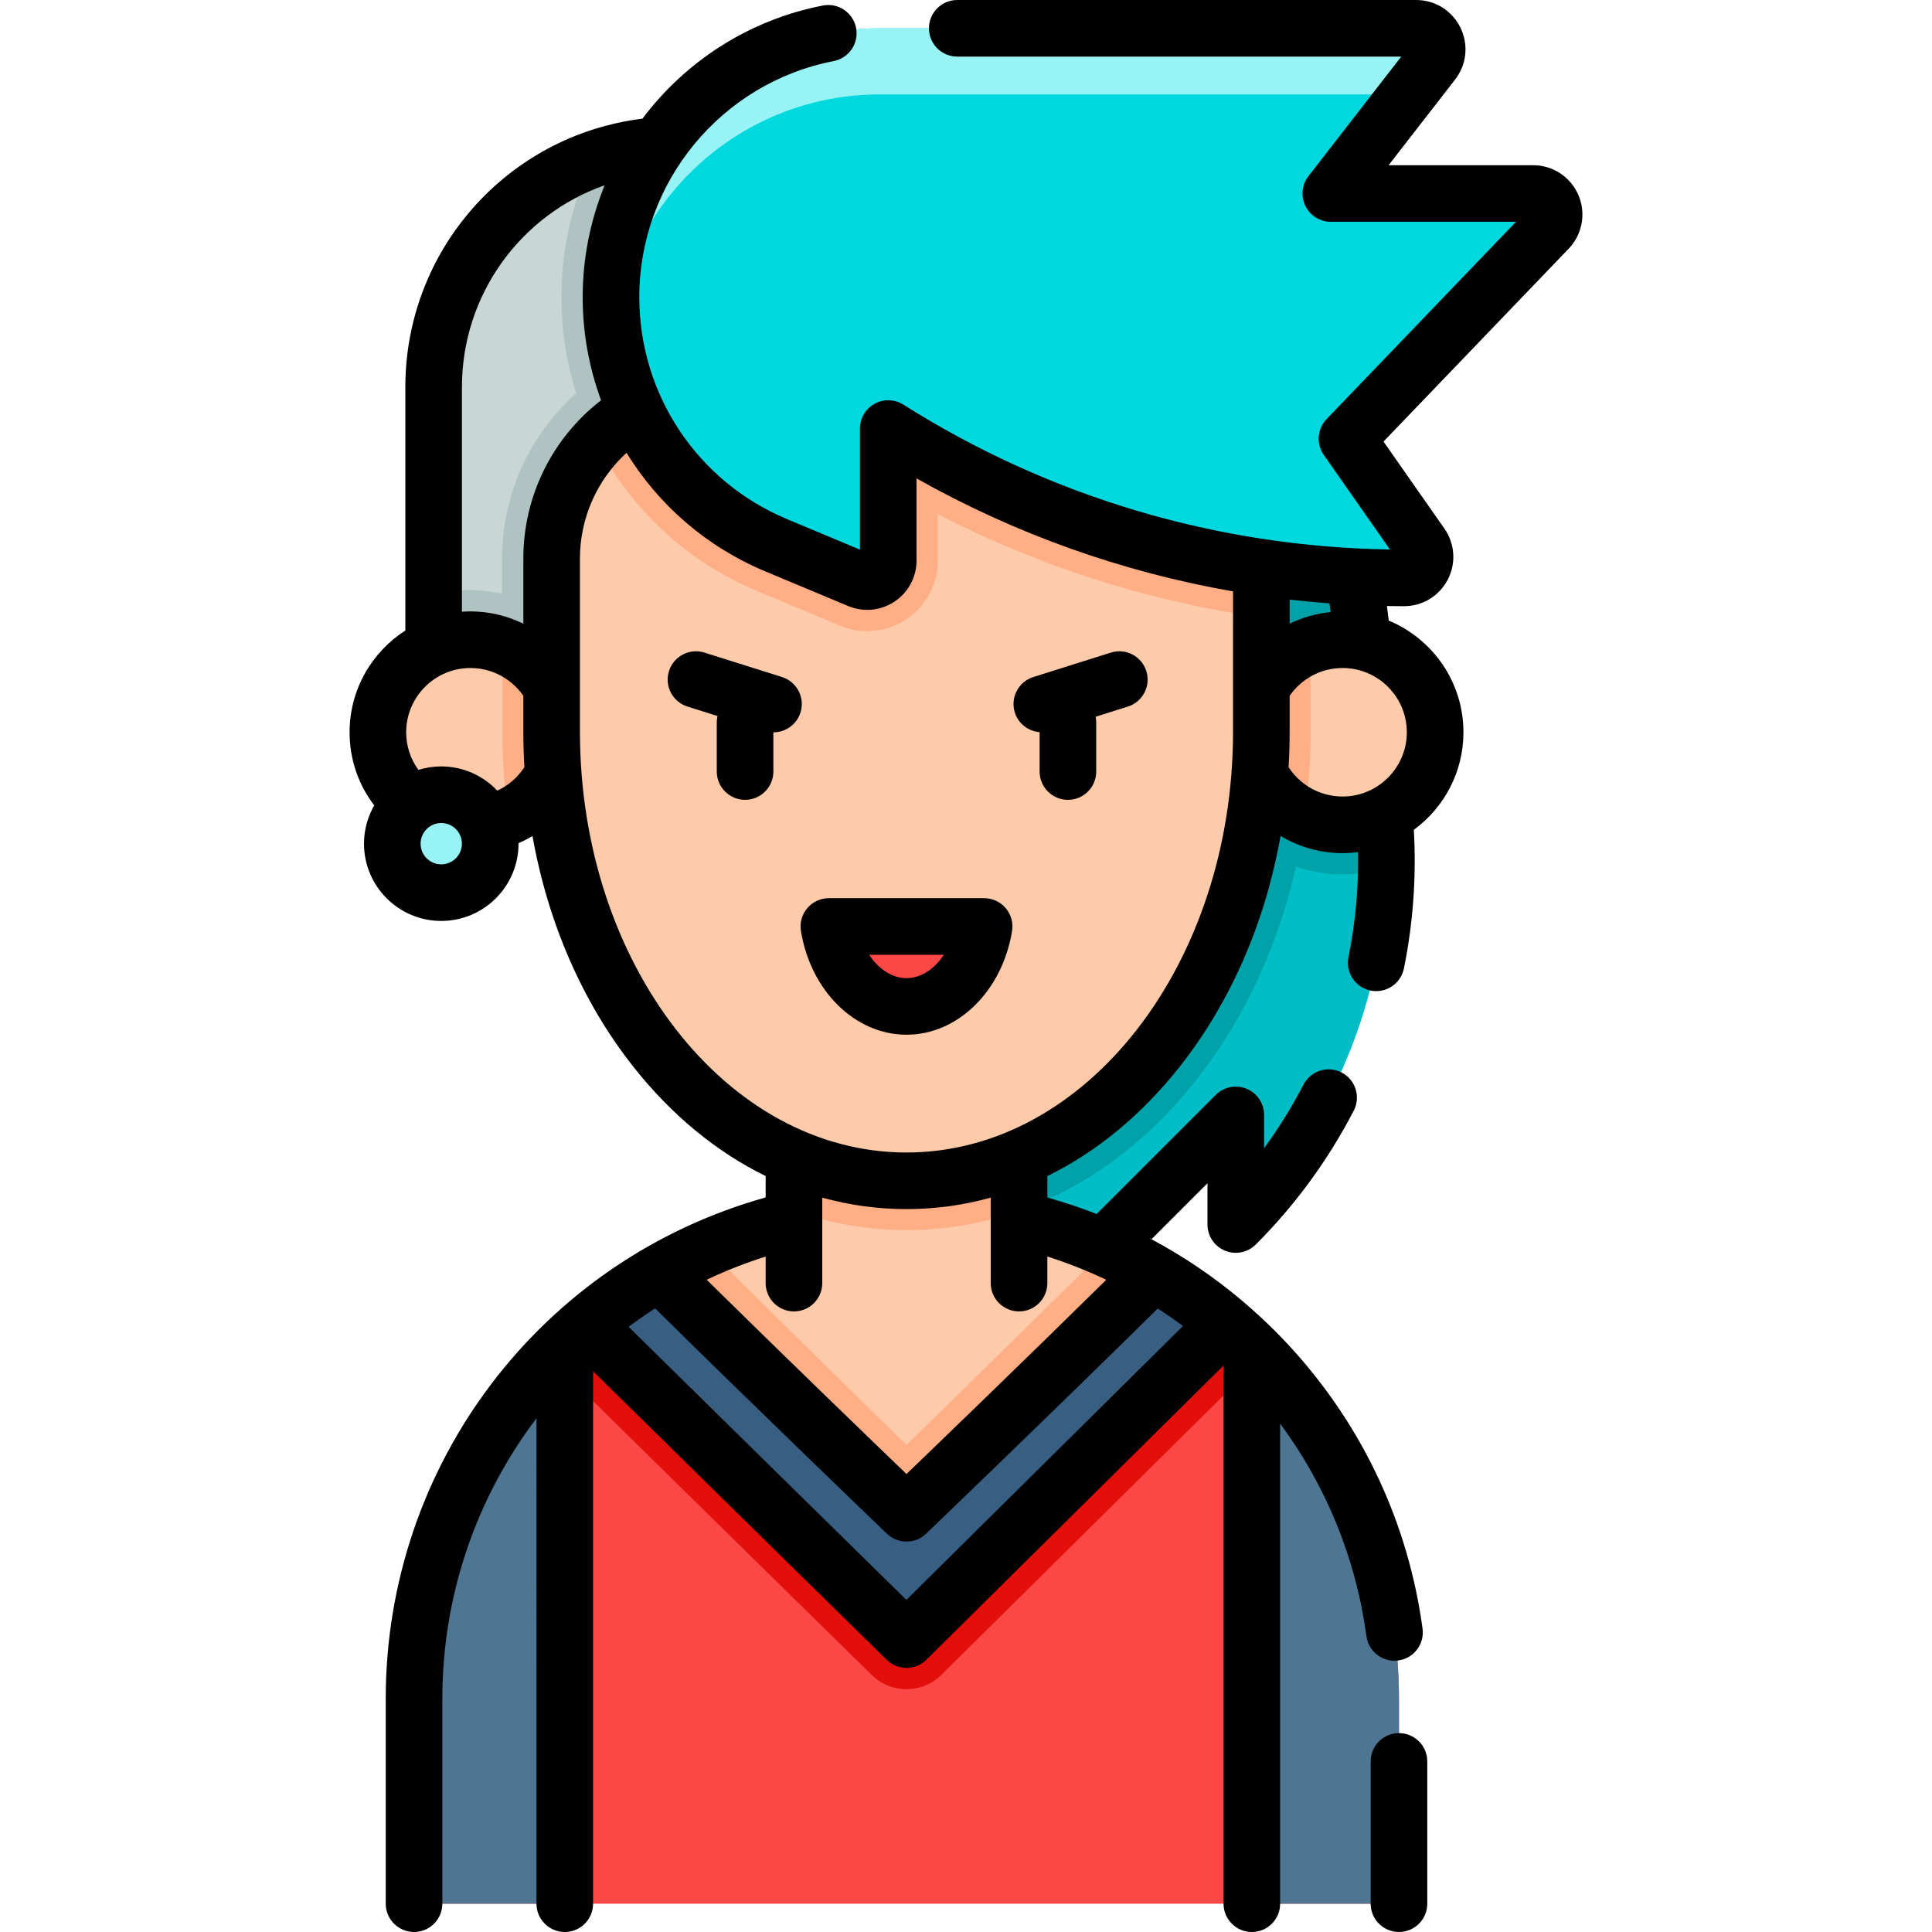 <svg xmlns="http://www.w3.org/2000/svg" xmlns:xlink="http://www.w3.org/1999/xlink" id="Capa_1" x="0" y="0" version="1.1" viewBox="0 0 512 512" xml:space="preserve" style="enable-background:new 0 0 512 512"><path style="fill:#00bdc6" d="M327.487,324.511v-29.045l-63.355,63.355V131.799l92.4,1.506L366.355,211 c0.798,6.306,1.142,12.612,1.061,18.888C366.952,265.168,352.803,299.195,327.487,324.511z"/><path style="fill:#00a2a9" d="M367.416,229.888c-3.658,1.193-7.569,1.839-11.622,1.839c-4.245,0-8.368-0.707-12.329-2.082 c-4.77,21.101-13.754,40.505-26.427,56.554c-14.634,18.534-32.895,31.066-52.905,36.604V131.799l92.4,1.506L366.355,211 C367.154,217.306,367.497,223.612,367.416,229.888z"/><path style="fill:#c8d6d5" d="M193.734,38.379v144.709h-78.817v-80.465c0-27.731,17.564-51.349,42.173-60.353 c6.882-2.516,14.31-3.891,22.072-3.891H193.734z"/><path style="fill:#afc3c3" d="M193.734,38.379v144.709h-78.817V157.67c3.113-0.839,6.377-1.283,9.752-1.283 c2.88,0,5.68,0.344,8.378,0.95v-9.328c0-14.664,5.447-28.701,15.331-39.525c1.374-1.496,2.81-2.921,4.315-4.255 c-2.547-8.095-3.911-16.665-3.911-25.477c0-13.057,2.981-25.437,8.307-36.483c6.882-2.516,14.31-3.891,22.072-3.891h14.573V38.379z"/><path style="fill:#fc4747" d="M370.741,450.23v54.27H109.722v-54.27c0-31.501,11.167-60.394,29.752-82.95 c2.021-2.466,4.144-4.861,6.347-7.165c1.203-1.263,2.436-2.496,3.689-3.709c0.051-0.051,0.111-0.101,0.162-0.152 c1.839-1.779,3.739-3.497,5.69-5.164c6.013-5.154,12.511-9.773,19.394-13.775c19.252-11.197,41.617-17.595,65.477-17.595 s46.225,6.397,65.467,17.595c6.771,3.921,13.158,8.449,19.08,13.481c2.122,1.809,4.174,3.679,6.175,5.609 c0.263,0.263,0.536,0.526,0.798,0.778l0.758,0.758c0.617,0.616,1.233,1.243,1.819,1.869c2.324,2.405,4.538,4.891,6.66,7.458 C359.574,389.827,370.741,418.71,370.741,450.23z"/><path style="fill:#e20f0a" d="M334.329,359.811c-0.091,0.111-0.192,0.222-0.303,0.323l-84.547,83.719 c-5.104,5.053-13.32,5.073-18.444,0.04h-0.01c-0.495-0.485-50.096-49.166-84.881-83.446c-0.111-0.111-0.222-0.222-0.323-0.334 c1.203-1.263,2.436-2.496,3.689-3.709c0.051-0.051,0.111-0.101,0.162-0.152c1.839-1.779,3.739-3.497,5.69-5.164 c6.013-5.154,12.511-9.773,19.394-13.775c19.252-11.197,41.617-17.595,65.477-17.595s46.225,6.397,65.467,17.595 c6.771,3.921,13.158,8.449,19.08,13.481c2.122,1.809,4.174,3.679,6.175,5.609c0.263,0.263,0.536,0.526,0.798,0.778l0.758,0.758 C333.127,358.558,333.743,359.185,334.329,359.811z"/><path style="fill:#385f82" d="M324.779,350.797c-43.557,43.133-84.547,83.719-84.547,83.719s-49.691-48.762-84.871-83.426 c6.013-5.154,12.511-9.773,19.394-13.775c19.252-11.197,41.617-17.595,65.477-17.595s46.225,6.397,65.467,17.595 C312.47,341.237,318.857,345.764,324.779,350.797z"/><g><path style="fill:#4e7693" d="M149.672,356.254V504.5h-39.949v-54.27c0-31.501,11.167-60.394,29.752-82.95 c3.123-3.81,6.488-7.448,10.035-10.874C149.56,356.355,149.621,356.305,149.672,356.254z"/><path style="fill:#4e7693" d="M370.741,450.23v54.27h-38.989V357.184l0.758,0.758c2.981,2.981,5.801,6.084,8.479,9.328 C359.574,389.827,370.741,418.71,370.741,450.23z"/></g><path style="fill:#fecbaa" d="M305.703,337.313c-28.038,27.817-65.472,63.723-65.472,63.723s-37.434-35.906-65.472-63.723 c19.245-11.195,41.615-17.597,65.472-17.597S286.459,326.118,305.703,337.313z"/><path style="fill:#ffae85" d="M305.703,337.314c-28.038,27.817-65.472,63.723-65.472,63.723s-37.434-35.906-65.472-63.723 c4.07-2.362,8.271-4.522,12.602-6.442c21.134,20.863,46.298,45.695,52.87,52.036c7.587-7.316,33.676-33.012,52.96-51.996 C297.493,332.822,301.663,334.962,305.703,337.314z"/><rect style="fill:#fecbaa" width="59.653" height="65.46" x="210.409" y="274.57"/><path style="fill:#ffae85" d="M270.058,274.575v46.288c-9.557,3.377-19.576,5.125-29.827,5.125s-20.27-1.749-29.827-5.125v-46.288 H270.058z"/><path style="fill:#fecbaa" d="M380.32,194.059c0,13.547-10.984,24.531-24.531,24.531c-3.568,0-6.944-0.764-9.999-2.13 c-8.562-3.829-14.521-12.421-14.521-22.4c0-10.572,6.693-19.586,16.069-23.033c2.633-0.965,5.477-1.497,8.452-1.497 C369.336,169.529,380.32,180.513,380.32,194.059z"/><path style="fill:#ffae85" d="M347.338,171.026v22.852c0,7.648-0.523,15.195-1.548,22.581c-8.562-3.829-14.521-12.421-14.521-22.4 C331.269,183.487,337.962,174.473,347.338,171.026z"/><path style="fill:#fecbaa" d="M149.194,194.059c0,9.979-5.959,18.571-14.521,22.4c-3.055,1.367-6.432,2.13-9.999,2.13 c-13.547,0-24.531-10.984-24.531-24.531c0-13.547,10.984-24.531,24.531-24.531c2.975,0,5.819,0.533,8.452,1.497 C142.501,174.473,149.194,183.487,149.194,194.059z"/><path style="fill:#ffae85" d="M149.194,194.059c0,9.979-5.959,18.571-14.521,22.4c-1.025-7.386-1.548-14.933-1.548-22.581v-22.852 C142.501,174.473,149.194,183.487,149.194,194.059z"/><path style="fill:#fecbaa" d="M334.269,148.009v45.871c0,65.74-42.102,119.039-94.037,119.039s-94.047-53.299-94.047-119.039 v-45.871c0-11.814,4.507-22.577,11.895-30.662c8.307-9.106,20.283-14.815,33.582-14.815h97.129 C313.915,102.532,334.269,122.885,334.269,148.009z"/><path style="fill:#ffae85" d="M334.269,148.009v15.614c-29.883-4.234-58.847-13.471-85.74-27.388v12.309 c0,10.318-8.388,18.716-18.706,18.716c-2.486,0-4.912-0.485-7.216-1.455l-21.981-9.186c-18.817-7.862-33.653-21.94-42.546-39.272 c8.307-9.106,20.283-14.815,33.582-14.815h97.129C313.915,102.532,334.269,122.885,334.269,148.009z"/><path style="fill:#fc4747" d="M240.231,266.713c10.142,0,18.594-9.093,20.577-21.188h-41.154 C221.638,257.619,230.089,266.713,240.231,266.713"/><path style="fill:#00d8e0" d="M161.919,78.755L161.919,78.755c0-39.353,31.902-71.255,71.255-71.255h142.113 c4.633,0,7.241,5.327,4.4,8.987l-27.009,34.794h53.605c4.908,0,7.418,5.888,4.018,9.429l-53.339,55.557l19.67,28.114 c2.583,3.692-0.058,8.764-4.564,8.764l0,0c-48.385,0-95.777-13.722-136.676-39.574l0,0v34.977c0,3.978-4.049,6.674-7.719,5.14 l-21.984-9.191C179.178,133.412,161.919,107.49,161.919,78.755z"/><g><path style="fill:#98f4f4" d="M379.685,16.489l-6.619,8.529H233.178c-36.382,0-66.407,27.276-70.722,62.496 c-0.354-2.88-0.536-5.811-0.536-8.762c0-39.353,31.905-71.248,71.258-71.248h142.111C379.918,7.504,382.525,12.83,379.685,16.489z"/><circle style="fill:#98f4f4" cx="116.939" cy="223.58" r="12.976"/></g><path d="M370.742,459.289c-4.143,0-7.5,3.358-7.5,7.5v37.708c0,4.142,3.357,7.5,7.5,7.5s7.5-3.358,7.5-7.5v-37.708 C378.242,462.647,374.885,459.289,370.742,459.289z"/><path d="M260.809,238.024h-41.154c-2.201,0-4.292,0.967-5.716,2.645s-2.041,3.897-1.685,6.069 c2.611,15.919,14.377,27.474,27.978,27.474s25.367-11.555,27.979-27.474c0.356-2.172-0.26-4.392-1.685-6.069 C265.1,238.991,263.01,238.024,260.809,238.024z M240.231,259.212c-3.819,0-7.382-2.364-9.892-6.188h19.785 C247.614,256.849,244.051,259.212,240.231,259.212z"/><path d="M418.308,51.727c-2.058-4.827-6.777-7.946-12.024-7.946h-38.288l17.617-22.695c3.083-3.973,3.625-9.247,1.413-13.763 C384.814,2.806,380.316,0,375.287,0H253.683c-4.142,0-7.5,3.358-7.5,7.5s3.358,7.5,7.5,7.5h117.664l-24.593,31.682 c-1.756,2.262-2.07,5.326-0.811,7.897s3.872,4.202,6.735,4.202h49.078l-50.204,52.292c-2.48,2.583-2.788,6.56-0.735,9.494 l17.527,25.05c-45.729-0.683-90.238-13.919-128.945-38.386c-2.31-1.46-5.232-1.549-7.626-0.229 c-2.394,1.319-3.881,3.835-3.881,6.569v32.078l-19.31-8.073c-23.791-9.946-39.163-33.035-39.163-58.821 c0-30.453,21.667-56.767,51.518-62.568c4.066-0.79,6.722-4.727,5.932-8.793c-0.791-4.067-4.731-6.72-8.793-5.932 c-19.654,3.82-36.433,14.835-47.824,29.982c-35.89,4.445-62.837,34.864-62.837,71.181v64.471 c-8.876,5.701-14.773,15.652-14.773,26.962c0,7.105,2.295,13.841,6.53,19.384c-1.716,2.994-2.712,6.451-2.712,10.142 c0,11.291,9.186,20.476,20.477,20.476s20.476-9.186,20.476-20.476c0-0.042-0.006-0.083-0.006-0.126 c1.28-0.553,2.515-1.191,3.706-1.903c4.08,22.944,13.229,44.046,26.739,61.15c10.116,12.806,22.032,22.579,35.056,28.966v5.66 c-59.486,16.635-100.686,70.705-100.686,132.895v54.271c0,4.142,3.358,7.5,7.5,7.5s7.5-3.358,7.5-7.5v-54.271 c0-27.686,9.177-53.554,24.951-74.374V504.5c0,4.142,3.358,7.5,7.5,7.5s7.5-3.358,7.5-7.5V363.4 c34.052,33.53,77.343,76.013,77.808,76.469c1.459,1.432,3.356,2.147,5.253,2.147c1.908,0,3.816-0.724,5.277-2.17l78.743-77.971 V504.5c0,4.142,3.357,7.5,7.5,7.5s7.5-3.358,7.5-7.5V377.264c12.242,16.564,20.1,35.821,22.87,56.351 c0.508,3.765,3.727,6.498,7.423,6.498c0.334,0,0.673-0.022,1.013-0.068c4.104-0.554,6.983-4.331,6.43-8.436 c-3.714-27.522-15.54-53.02-34.202-73.733c-4.032-4.476-8.334-8.64-12.85-12.514c-0.189-0.18-0.385-0.347-0.587-0.503 c-7.488-6.352-15.593-11.857-24.2-16.449l14.842-14.841v10.939c0,3.034,1.827,5.768,4.63,6.929c2.803,1.161,6.03,0.519,8.174-1.626 c10.424-10.424,19.158-22.359,25.96-35.473c1.907-3.677,0.473-8.204-3.204-10.111c-3.674-1.906-8.204-0.473-10.11,3.204 c-3.058,5.894-6.549,11.521-10.449,16.844v-8.813c0-3.033-1.827-5.768-4.63-6.929s-6.028-0.519-8.174,1.626l-31.563,31.563 c-4.266-1.67-8.622-3.138-13.066-4.382v-5.669c13.023-6.388,24.94-16.16,35.056-28.966c13.514-17.108,22.664-38.215,26.742-61.165 c4.899,2.93,10.56,4.546,16.438,4.546c1.39,0,2.756-0.099,4.099-0.271c0.162,9.329-0.68,18.664-2.542,27.851 c-0.822,4.06,1.802,8.018,5.861,8.84c0.503,0.102,1.003,0.151,1.497,0.151c3.494,0,6.622-2.455,7.343-6.012 c2.453-12.108,3.321-24.449,2.623-36.737c7.964-5.832,13.148-15.245,13.148-25.849c0-13.328-8.185-24.776-19.791-29.594l-0.488-3.86 c1.507,0.026,3.015,0.041,4.525,0.041c4.892,0,9.333-2.695,11.593-7.033c2.26-4.338,1.921-9.522-0.883-13.53l-16.138-23.065 l49.071-51.112C419.346,62.119,420.364,56.554,418.308,51.727z M122.414,102.625c0-24.558,15.573-45.71,37.823-53.527 c-3.756,9.208-5.819,19.234-5.819,29.657c0,9.521,1.708,18.74,4.872,27.321c-12.957,10.01-20.598,25.442-20.598,41.931v17.274 c-4.311-2.102-9.092-3.252-14.023-3.252c-0.759,0-1.509,0.036-2.255,0.088C122.414,162.117,122.414,102.625,122.414,102.625z M116.935,229.06c-3.02,0-5.477-2.457-5.477-5.476c0-3.02,2.457-5.477,5.477-5.477s5.476,2.457,5.476,5.477 C122.412,226.604,119.955,229.06,116.935,229.06z M138.814,203.544c-1.778,2.643-4.211,4.686-7.031,5.981 c-3.734-3.942-9.002-6.417-14.848-6.417c-2.108,0-4.142,0.321-6.057,0.916c-2.093-2.883-3.238-6.329-3.238-9.965 c0-9.39,7.639-17.029,17.028-17.029c5.582,0,10.817,2.743,14.005,7.338c0.006,0.008,0.013,0.016,0.019,0.024v9.485 c0,3.172,0.094,6.326,0.278,9.458C138.92,203.405,138.863,203.471,138.814,203.544z M240.208,423.984 c-12.791-12.556-46.387-45.544-73.625-72.368c2.283-1.703,4.623-3.337,7.031-4.884c27.197,26.875,61.07,59.375,61.426,59.717 c1.451,1.392,3.321,2.087,5.192,2.087s3.741-0.696,5.192-2.087c0.356-0.342,34.199-32.814,61.391-59.683 c2.278,1.47,4.504,3.024,6.684,4.646L240.208,423.984z M270.057,347.534c4.143,0,7.5-3.358,7.5-7.5v-7.039 c5.359,1.701,10.57,3.764,15.61,6.167c-20.085,19.795-42.904,41.816-52.935,51.472c-10.034-9.658-32.863-31.689-52.952-51.489 c5.013-2.38,10.231-4.433,15.627-6.142v7.032c0,4.142,3.358,7.5,7.5,7.5s7.5-3.358,7.5-7.5v-22.648 c7.24,2.005,14.715,3.038,22.325,3.038c7.611,0,15.085-1.033,22.325-3.038v22.648C262.557,344.176,265.914,347.534,270.057,347.534z M240.231,305.424c-47.718,0-86.539-50.041-86.539-111.548v-45.869c0-10.747,4.541-20.858,12.347-28.004 c8.455,13.765,21.136,24.882,36.756,31.412l21.983,9.191c1.626,0.68,3.341,1.015,5.047,1.015c2.538,0,5.057-0.742,7.238-2.194 c3.649-2.429,5.828-6.497,5.828-10.88v-21.765c26.15,14.73,54.497,24.819,83.878,29.942v37.152 C326.77,255.384,287.949,305.424,240.231,305.424z M355.793,211.086c-5.63,0-10.892-2.781-14.074-7.439 c-0.072-0.105-0.152-0.199-0.227-0.299c0.185-3.137,0.279-6.296,0.279-9.472v-9.475c3.188-4.617,8.414-7.372,14.022-7.372 c9.39,0,17.029,7.639,17.029,17.029S365.183,211.086,355.793,211.086z M352.626,162.2c-3.811,0.377-7.479,1.428-10.856,3.074v-6.375 c3.511,0.406,7.033,0.738,10.565,1.002L352.626,162.2z"/><path d="M294.379,172.943l-20.543,6.479c-3.95,1.246-6.143,5.458-4.896,9.409c0.947,3.004,3.613,4.968,6.571,5.2v10.434 c0,4.142,3.357,7.5,7.5,7.5s7.5-3.358,7.5-7.5v-13.036c0-0.51-0.052-1.008-0.149-1.49l8.529-2.69 c3.95-1.246,6.143-5.458,4.896-9.409C302.542,173.89,298.328,171.699,294.379,172.943z"/><path d="M207.239,179.422l-20.542-6.479c-3.951-1.247-8.163,0.947-9.409,4.897s0.947,8.163,4.897,9.409l7.96,2.51 c-0.122,0.537-0.193,1.095-0.193,1.669v13.036c0,4.142,3.358,7.5,7.5,7.5s7.5-3.358,7.5-7.5v-10.39c0.011,0,0.022,0.002,0.033,0.002 c3.186,0,6.142-2.046,7.151-5.246C213.381,184.88,211.189,180.668,207.239,179.422z"/></svg>